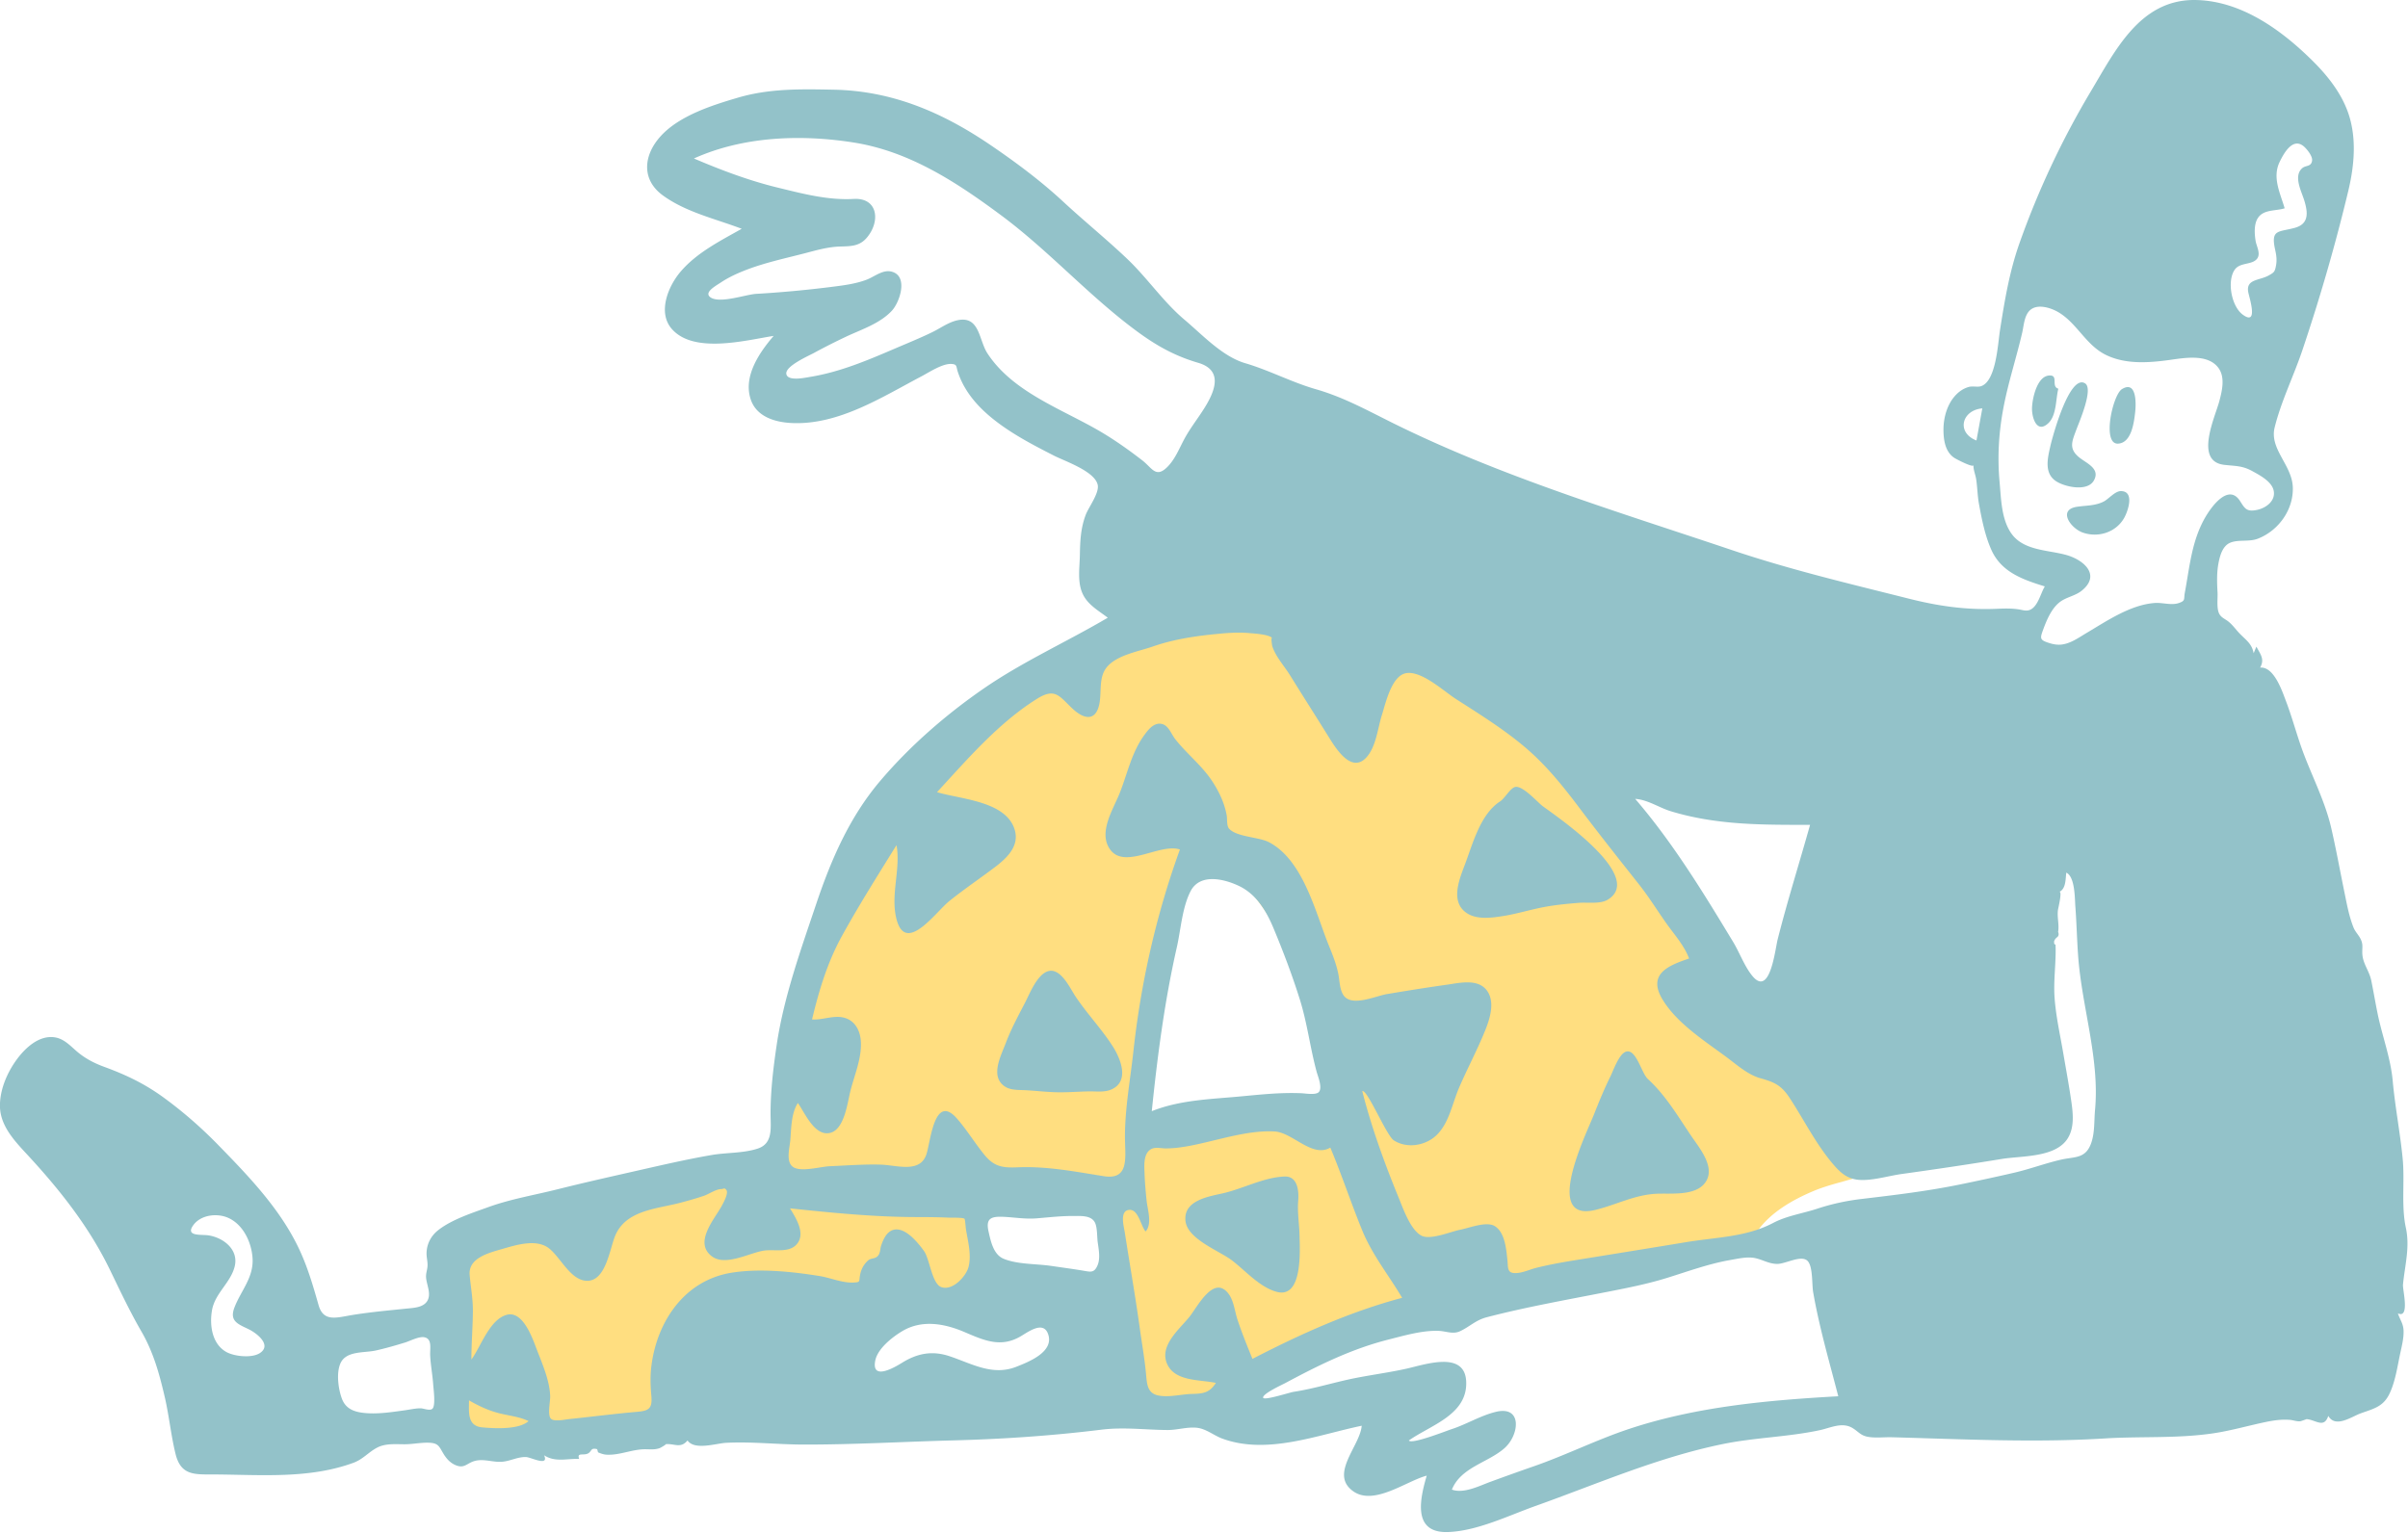 <svg xmlns="http://www.w3.org/2000/svg" width="933" height="594"><g fill="none" fill-rule="evenodd"><path fill="#FFDE80" d="M475.92 237.834c37.364-2.972 73.012 10.952 102.876 32.654 38.49 27.97 71.113 67.973 93.195 110.124a325.33 325.33 0 0 1 6.961 5.536c12.29 10.012 24.297 20.587 34.94 32.357 5.942 6.57 21.527 22.546 14.761 32.623-1.436 2.14-3.794 3.368-6.156 4.215-6.622 2.37-13.525 3.572-20.056 6.346-8.062 3.423-16.422 8.217-21.587 15.526-1.469 2.079-1.852 4.532-3.827 5.448-2.094.972-6.042.593-8.33.817l-13.806 1.353c-10.81 1.06-22.112 1.177-32.688 3.788l-48.653 12.013c-9.95 2.457-21.388 3.81-30.825 7.849-14.082 6.027-27.517 14.85-40.992 22.123l-19.547 10.549c-3.182 1.718-5.36 1.74-9.089 2.028l-26.91 2.07c-4.34.334-6.425 2.082-6.994-2.262l-6.255-47.758-3.306-25.254c-.197-1.502-.139-8.942-1.37-9.84-.772-.563-5.302.649-6.14.752l-12.214 1.496-26.39 3.23c-.714.088-4.669.043-5.113.627-.52.685.47 4.61.558 5.456l2.8 26.604c.11 1.028 1.358 5.797.7 6.64-.458.587-3.772.658-4.445.768l-25.457 4.156c-6.077.992-14.019.942-19.764 3.227-3.299 1.312-6.563 4.667-9.413 6.764l-41.386 30.454c-6.277 4.618-14.737 3.442-22.38 4.024l-88.178 6.718.22-8.24 1.163-43.634.508-19.024c.032-1.204-.449-4.727.338-5.617 1.046-1.181 5.721-1.693 7.172-2.123l14.6-4.321 42.827-12.677 42.327-12.53 14.482-4.286c1.115-.33 5.01-.77 5.785-1.712.977-1.188.54-6.257.696-7.763.766-7.35 1.858-14.665 3.188-21.932 9.592-52.418 32.011-105.662 73.58-140.631 27.478-23.116 61.946-35.896 97.593-38.731Zm6.59 105.116c-3.7-4.343-9.914-11.428-16.449-10.252-5.31.956-8.205 7.54-10.056 11.917-7.44 17.592-9.749 37.757-12.063 56.558-1.452 11.797-2.62 23.646-3.367 35.509l79.518-6.117c-1.25-8.446-2.254-16.97-3.76-25.375-.755-4.213-2.843-8.006-4.628-11.898-7.984-17.408-16.699-35.67-29.196-50.342Z"/><path fill="#93C2C9" d="m850.454.001.648.011c17.59.468 33.102 11.787 45.133 23.766 5.95 5.923 11.374 12.89 13.927 20.997 2.948 9.365 1.978 19.666-.265 29.065-4.955 20.771-11.01 41.65-17.82 61.892-3.352 9.958-8.21 19.722-10.74 29.914-2.085 8.397 6.695 14.513 7.031 23.142.34 8.705-5.518 16.883-13.566 19.994-3.428 1.325-7.575.218-10.735 1.576-2.89 1.241-3.902 4.904-4.457 7.716-.756 3.835-.62 7.667-.405 11.536.132 2.367-.458 6.23.697 8.341.793 1.45 2.238 1.924 3.483 2.916 1.7 1.354 2.831 3.04 4.321 4.595 2.456 2.568 4.82 3.96 5.486 7.705l1.064-2.552c1.831 3.35 3.188 4.955 1.447 8.134 5.401-.53 8.601 9.268 10.017 12.984 2.593 6.8 4.374 13.866 6.973 20.67 3.562 9.33 8.242 18.535 10.515 28.296 1.91 8.204 3.42 16.63 5.117 24.891.956 4.651 1.79 9.376 3.538 13.811.68 1.722 1.942 2.881 2.724 4.416 1.07 2.101.651 3.211.702 5.512.09 4.102 2.678 6.765 3.492 10.75.87 4.257 1.58 8.562 2.456 12.828 1.767 8.593 5.04 17.174 5.828 25.878.915 10.107 2.878 20.09 3.865 30.2.864 8.834-.604 18.318 1.241 26.864 1.636 7.585-.392 14.521-1.114 22.052-.183 1.912 2.762 13.296-1.97 11.11.888 2.684 2.134 3.963 2.201 6.907.062 2.754-.648 5.585-1.228 8.255-1.12 5.16-1.866 10.784-4.06 15.618-2.48 5.468-6.262 6.123-11.402 8-3.48 1.27-9.746 5.801-12.488.953-1.635 4.977-4.827 1.537-8.405 1.26.024 0-2.048.766-2.436.82-1.258.168-2.745-.425-3.997-.529-3.12-.259-6.183.158-9.236.79-7.035 1.458-13.84 3.474-20.98 4.49-13.945 1.984-27.61 1.046-41.576 1.915-27.33 1.7-55.112.273-82.463-.463-2.936-.079-6.1.332-8.997-.119-3.123-.487-3.804-1.965-6.237-3.445-4.045-2.458-8.533-.067-12.729.831-12.32 2.637-25.186 2.832-37.604 5.383-25.23 5.181-48.476 15.406-72.643 24.031-10.477 3.74-22.774 9.794-34.072 10.062-13.692.291-10.458-13.195-7.942-21.864-7.91 2.1-20.334 11.696-28.375 6.127-9.583-6.636 2.61-17.668 3.184-25.468-17.127 3.555-36.555 11.352-53.939 5.014-3.345-1.219-6.256-3.797-9.847-4.216-3.733-.436-7.679.883-11.453.86-8.598-.055-16.947-1.199-25.542-.14-19.163 2.36-38.054 3.652-57.372 4.161-19.448.512-38.897 1.664-58.354 1.616-9.876-.025-19.935-1.196-29.79-.67-3.87.205-12.2 3.016-14.919-.917-2.73 3.273-5.049 1.086-8.55 1.45.648-.068-1.825 1.362-2.197 1.5-1.84.684-3.562.476-5.484.456-5.12-.052-9.903 2.344-14.997 2.112-1.288-.058-2.262-.433-3.355-.875-.259-.105-.197-1.219-.612-1.312-2.492-.558-1.848.968-3.43 1.738-1.754.852-4.349-.527-3.35 2.095-4.76-.209-9.269 1.395-13.599-1.427 2.047 4.524-5.104.766-6.973.692-3.106-.125-5.826 1.428-8.924 1.786-3.715.428-7.448-1.295-11.083-.243-2.848.823-3.823 2.804-6.787 1.791-2.518-.86-4.09-2.729-5.313-4.772-1.686-2.819-1.902-4.077-5.968-4.127-3.015-.037-6.046.612-9.09.606-3.488-.007-7.32-.377-10.505 1.281-3.43 1.786-5.445 4.505-9.249 5.904-17.106 6.29-35.884 4.625-53.732 4.518-7.53-.045-13.056.647-15.17-7.942-1.786-7.257-2.502-14.846-4.206-22.163-2.088-8.965-4.383-17.283-9.016-25.298-4.494-7.773-8.275-15.803-12.188-23.877-8.138-16.792-19.466-31.079-32.096-44.725-4.798-5.185-10.297-10.96-10.527-18.427-.157-6.447 2.683-13.126 6.408-18.262 3.326-4.584 8.806-9.755 15.005-8.686 3.733.644 6.18 3.655 8.966 5.914 3.045 2.468 6.362 4.15 10.032 5.496 8.558 3.14 15.735 6.574 23.146 11.992 7.5 5.483 14.51 11.623 20.994 18.272 12.45 12.765 25.205 26.026 32.358 42.555 2.82 6.512 4.62 12.792 6.542 19.544 1.888 6.63 7.028 4.803 12.808 3.85 7.044-1.162 14.123-1.785 21.214-2.52 2.67-.278 6.432-.36 8.04-2.882 1.771-2.78-.259-6.384-.42-9.269-.086-1.54.425-2.677.553-4.18.147-1.709-.358-3.27-.36-4.972-.002-3.66 1.711-6.92 4.558-9.137 5.327-4.15 13.097-6.624 19.404-8.907 8.611-3.118 17.838-4.65 26.706-6.875 9.985-2.506 20.03-4.764 30.07-7.04 9.863-2.236 19.712-4.536 29.682-6.258 5.848-1.01 12.192-.64 17.861-2.487 6.025-1.962 5.026-8.024 5.008-13.395-.029-8.87 1.07-18.002 2.368-26.77 2.764-18.643 9.348-36.887 15.333-54.702 5.766-17.158 12.91-33.626 24.701-47.55 11.48-13.555 25.568-25.822 40.183-35.895 15.228-10.496 32.173-18.079 48.07-27.449-3.475-2.657-7.619-4.924-9.615-9.016-2.254-4.619-1.299-10.142-1.203-15.079.108-5.572.278-10.463 2.268-15.77 1.09-2.908 5.3-8.422 4.654-11.583-1.08-5.308-12.693-9.185-16.969-11.369-6.706-3.426-13.425-6.906-19.605-11.23-5.93-4.15-11.51-9.144-15.104-15.513a31.961 31.961 0 0 1-2.509-5.675c-.725-2.198-.218-2.947-2.415-3.108-3.507-.258-8.765 3.262-11.72 4.817-15.235 8.017-31.967 18.806-49.943 18.09-6.522-.259-13.854-2.308-16.16-9.11-3.036-8.955 3.303-18.206 8.865-24.674-10.849 1.705-30.855 7.034-39.416-2.646-5.705-6.45-1.402-16.688 3.382-22.28 6.321-7.389 15.332-11.887 23.656-16.588-10.214-3.894-21.52-6.384-30.503-12.9-8.59-6.23-7.529-15.804-.744-23.154 7.254-7.857 19.938-11.88 29.914-14.798 12.236-3.578 24.392-3.29 37.001-3.05 22.63.43 42.07 8.771 60.63 21.383 9.814 6.67 19.487 13.866 28.191 21.943 8.164 7.575 16.873 14.62 24.917 22.276 7.794 7.42 13.925 16.611 22.151 23.542 6.995 5.893 14.664 14.246 23.55 16.862 9.423 2.774 17.905 7.362 27.408 10.093 10.78 3.097 20.04 8.276 30.03 13.217 41.925 20.736 86.932 34.231 131.132 49.118 22.608 7.614 45.366 12.981 68.447 18.796 11.591 2.92 22.354 4.478 34.315 3.95 2.758-.12 5.392-.193 8.112.19 1.994.28 3.51 1.034 5.293-.158 2.562-1.712 3.525-6.168 5.052-8.705-8.512-2.639-16.845-5.494-20.729-14.217-2.447-5.497-3.717-11.908-4.79-17.806-.576-3.174-.589-6.377-1.08-9.553-.27-1.754-1.105-3.587-1.04-5.379-.192.997-6.535-2.282-7.455-2.89-3.549-2.352-4.195-7.09-4.166-11.09.034-4.519 1.398-9.485 4.466-12.91 1.452-1.623 3.18-2.839 5.291-3.45 1.498-.434 3.474.134 4.795-.303 5.86-1.937 6.516-16.438 7.347-21.717 1.832-11.632 3.657-22.737 7.611-33.887a329.434 329.434 0 0 1 27.538-58.592c9.47-15.86 18.93-35.25 39.748-35.477h.641Zm-179.977 488.32c-8.427 1.46-16.5 4.44-24.64 6.966-7.602 2.36-15.307 3.863-23.106 5.397-15.52 3.054-31.383 5.85-46.679 9.83-4.307 1.121-6.573 3.651-10.33 5.41-2.787 1.304-5.402-.017-8.3-.128-6.309-.24-13.309 1.817-19.377 3.351-14.325 3.62-27.035 9.905-39.998 16.854-1.16.621-9.003 4.21-8.63 5.696.301 1.213 10.271-2.044 11.857-2.285 8.028-1.223 15.87-3.754 23.84-5.326 6.54-1.29 13.155-2.165 19.668-3.598 7.248-1.594 22.688-7.138 23.302 4.833.663 12.938-13.624 16.917-22.212 22.952.957 1.651 14.735-3.793 16.443-4.343 5.86-1.889 11.294-5.294 17.26-6.744 10.377-2.523 9.12 8.94 3.391 14.038-6.366 5.664-16.894 7.376-20.419 16.093 4.63 1.67 10.681-1.466 14.933-3.025a1052.72 1052.72 0 0 1 16.807-6.015c12.611-4.382 24.59-10.419 37.267-14.594 26.012-8.564 53.507-11.02 80.7-12.542-2.424-9.399-5.074-18.743-7.25-28.204-.933-4.049-1.786-8.117-2.492-12.212-.49-2.848-.073-9.663-2.035-11.909-2.389-2.736-8.61 1.107-11.997 1.034-3.317-.072-5.737-1.784-8.802-2.324-2.91-.512-6.354.302-9.2.795Zm-488.755 54.406c0 4.493-.779 9.943 5.131 10.468 4.78.425 14.131.971 17.944-2.428-3.654-1.78-7.807-2.092-11.688-3.119-4.044-1.07-7.778-2.829-11.387-4.92Zm97.546-81.866c-1.798.013-4.83 2.012-6.47 2.57-3.002 1.02-6.052 1.881-9.116 2.692-9.206 2.438-21.059 2.818-25.286 12.7-2.11 4.932-3.573 17.615-10.905 17.57-6.517-.043-10.42-9.449-15.069-12.796-4.805-3.458-12.423-1.104-17.605.398-5.266 1.525-13.438 3.482-12.847 10.156.425 4.798 1.291 9.165 1.25 14.066-.05 6.24-.578 12.465-.578 18.704 3.697-5.065 6.922-15.248 13.472-17.285 6.617-2.058 10.36 9.503 12.081 13.934 2.133 5.49 4.814 11.716 4.977 17.666.051 1.868-1.083 7 .216 8.536 1.153 1.364 5.588.375 7.021.226 8.87-.923 17.691-2.072 26.588-2.842 4.57-.395 5.813-1.398 5.366-6.313-.35-3.86-.46-7.539.024-11.414 2.16-17.3 12.814-33.127 30.828-36.13 10.855-1.812 23.532-.488 34.37 1.251 4.176.67 8.711 2.693 12.955 2.517 3.135-.13 2.125-.308 2.767-3.259.45-2.063 1.41-3.823 2.98-5.253 1.24-1.13 2.813-.492 3.982-1.969.846-1.069.72-2.525 1.118-3.757.78-2.397 2.187-5.632 4.99-6.237 4.511-.975 9.306 5.065 11.583 8.18 2.352 3.221 3.063 12.837 6.846 14.096 4.365 1.451 9.558-4.27 10.468-7.874 1.224-4.848-.318-10.093-1.055-14.894-.052-.344-.267-3.534-.504-3.742-.637-.56-5.436-.404-6.286-.446-4.18-.199-8.369-.209-12.554-.22-16.407-.04-32.479-1.654-48.777-3.374 2.367 3.86 6.42 10.195 2.26 14.27-3.083 3.017-8.647 1.503-12.519 2.125-5.47.878-14.69 6.07-19.904 2.274-7.346-5.35.964-14.542 3.692-19.598.584-1.084 2.75-4.898 1.832-6.169-.795-1.1-1.027-.368-2.19-.359Zm-122.346 59.46c-3.75 1.143-7.53 2.243-11.362 3.091-4.495.995-11.465.03-13.652 4.974-1.664 3.76-.838 9.826.514 13.571 1.548 4.29 5.181 5.392 9.47 5.72 5.003.381 10.073-.426 15.018-1.11 1.95-.27 4.027-.757 6.007-.76 1.175-.003 3.547 1.072 4.592.193 1.353-1.139.462-7.609.356-9.16-.263-3.84-.992-7.63-1.19-11.478-.143-2.763.9-6.518-2.34-7.107-2.017-.367-5.66 1.531-7.413 2.065Zm302.901-76.038c-2.803.485-5.59.832-8.437.79-1.754-.028-3.854-.624-5.475.338-2.994 1.777-2.548 6.458-2.446 9.38.125 3.543.435 7.14.813 10.666.361 3.372 2.211 8.925-.402 11.814-1.843-2.017-2.752-8.612-6.309-8.37-3.91.263-2.103 6.513-1.756 8.751 1.917 12.371 4.102 24.75 5.815 37.156.814 5.898 1.866 11.753 2.411 17.68.365 3.978.488 7.56 4.934 8.384 4.12.764 8.75-.54 12.915-.64 4.288-.103 6.744-.394 9.211-4.27-5.907-1.293-15.264-.502-18.592-6.75-3.88-7.289 4.304-13.847 8.331-18.829 3.091-3.826 9.411-16.546 15.15-8.99 2.065 2.72 2.438 6.87 3.481 10.034 1.697 5.141 3.77 10.208 5.804 15.222 18.61-9.606 37.704-18.266 58-23.659-5.175-8.745-11.58-16.62-15.453-26.099-4.34-10.623-7.935-21.536-12.372-32.125-7.035 4.106-14.556-5.848-21.56-6.249-11.067-.633-23.214 3.886-34.063 5.766ZM349.591 515.9c-3.858 2.298-9.533 6.767-10.459 11.387-1.6 7.987 7.515 2.647 10.33.9 5.89-3.66 11.662-4.829 18.427-2.574 8.676 2.891 16.671 7.772 25.983 4.064 4.633-1.846 14.91-5.79 12.137-12.867-1.912-4.878-7.507-.694-10.464 1.055-7.742 4.58-14.153 1.678-21.889-1.627-7.737-3.306-16.449-4.874-24.065-.338ZM74.836 474.912c-3.097 4.39 3.2 3.442 5.963 3.87 5.78.893 11.733 5.502 10.14 12.024-1.553 6.36-7.638 10.334-8.797 17.01-.996 5.731-.036 12.986 5.5 16.133 3.108 1.767 9.903 2.495 13.032.465 4.778-3.1-1.156-7.716-4.317-9.25-4.189-2.036-7.572-3.138-5.499-8.484 2.527-6.517 7.435-11.518 7-18.975-.36-6.178-3.622-13.199-9.563-15.766-4.254-1.837-10.558-1.14-13.459 2.973Zm422.867-18.939c5.354-.229 5.567 6.241 5.297 9.423-.369 4.351.421 8.988.512 13.353.121 5.781 1.331 24.713-8.892 21.901-6.574-1.808-11.983-8.108-17.268-12.156-4.862-3.726-17.222-8.195-18.023-15.259-.904-7.979 8.842-9.472 14.426-10.74 7.972-1.81 15.712-6.168 23.948-6.522Zm-26.082-210.29c-8.49.82-16.933 2.08-25.013 4.9-5.467 1.908-13.864 3.276-17.739 7.958-3.35 4.05-1.898 9.821-2.987 14.605-1.473 6.472-5.94 5.587-10.274 1.546-5.186-4.838-6.686-8.34-13.905-3.8-14.945 9.397-26.794 23.272-38.649 36.126 9.167 2.776 27.15 3.448 30.195 14.901 1.664 6.262-3.353 10.817-7.86 14.234-5.822 4.413-11.898 8.494-17.592 13.084-5.313 4.283-17.227 21.336-20.597 6.343-2.087-9.28 1.823-18.872.164-28.04-7.208 11.622-14.527 23.216-21.136 35.194-5.625 10.197-8.896 21.104-11.594 32.378 4.206.275 8.584-1.86 12.742-.599 4.004 1.214 5.878 5.002 6.16 8.926.477 6.653-2.595 13.425-4.14 19.814-1.062 4.388-2.28 14.347-7.625 15.775-6.092 1.627-9.915-7.744-12.63-11.552-2.587 3.975-2.544 9.79-2.922 14.347-.259 3.133-2.007 8.99 1.517 10.722 3.298 1.622 10.252-.41 13.78-.559 6.543-.278 13.214-.808 19.76-.615 6.185.183 15.285 3.49 17.701-4.112 1.645-5.175 3.094-23.773 11.868-13.683 3.898 4.481 6.946 9.59 10.711 14.155 3.798 4.605 7.251 4.907 12.923 4.674 11.228-.46 22.192 1.696 33.178 3.437 9.64 1.527 8.375-6.655 8.232-13.939-.219-11.29 2.02-23.098 3.241-34.327 2.904-26.7 8.864-53.08 18.033-78.334-7.67-2.612-21.42 7.926-27.09-.077-4.663-6.579 1.326-15.642 3.764-21.792 3.041-7.673 4.58-15.689 9.54-22.489 1.564-2.147 3.791-5.024 6.821-4.3 2.6.62 3.636 3.936 5.1 5.807 4.643 5.938 10.575 10.391 14.703 16.868 2.525 3.962 4.49 8.196 5.31 12.848.225 1.28-.06 3.898.84 4.971 2.79 3.325 11.583 3.276 15.491 5.315 13.342 6.963 18.031 27.231 23.212 40.011 1.46 3.6 2.907 7.207 3.683 11.022.518 2.55.493 5.792 1.876 8.08 3.02 4.992 12.4.533 17.002-.24 7.715-1.296 15.392-2.532 23.138-3.62 4.726-.663 11.605-2.376 15.206 1.811 3.733 4.341 1.586 11.178-.288 15.835-3.059 7.601-6.967 14.863-10.195 22.395-2.575 6.008-3.857 13.748-8.805 18.377-4.286 4.012-11.379 5.162-16.425 1.897-2.88-1.863-10.274-19.885-12.225-19.08 3.522 13.92 8.686 28.114 14.142 41.4 1.675 4.08 4.552 12.401 8.785 14.614 3.51 1.835 11.471-1.632 15.061-2.304 3.404-.638 10.124-3.402 13.38-1.377 3.944 2.456 4.425 9.006 4.868 13.072.33 3.015-.268 5.265 3.4 5.115 2.584-.105 5.192-1.365 7.672-1.999 5.757-1.469 11.732-2.44 17.593-3.387 13.555-2.189 27.105-4.372 40.654-6.616 11.648-1.929 23.144-1.918 33.67-7.443 5.334-2.8 11.45-3.655 17.131-5.528 5.634-1.857 11.25-3.062 17.147-3.76 12.89-1.524 25.431-3.017 38.17-5.628a863.534 863.534 0 0 0 20.862-4.527c6.172-1.425 12.14-3.689 18.281-5.086 5.11-1.162 9.307-.289 11.496-6.089 1.57-4.159 1.205-8.82 1.608-13.173 1.843-19.889-5.122-39.89-6.547-59.67-.462-6.407-.604-12.833-1.085-19.234-.22-2.933-.087-11.473-3.509-13.054-.31 2.346-.069 6.292-2.734 7.455 1.302-.568-.407 6.361-.499 7.057-.364 2.766.544 5.726.065 8.44.38.955.214 1.674-.496 2.158a3.374 3.374 0 0 0-1.057 1.487c-.034 1.935.533.795.56 1.463.268 6.656-.857 13.556-.376 20.374.51 7.207 2.118 14.277 3.34 21.385 1.097 6.38 2.28 12.773 3.194 19.182.642 4.498 1.118 9.661-1.302 13.755-4.595 7.773-17.898 6.928-25.646 8.2-12.878 2.113-25.774 4.02-38.699 5.816-4.962.69-9.984 2.263-15.004 2.342-5.363.084-8.233-2.082-11.614-6.04-6.812-7.973-11.205-17.029-16.879-25.702-3.187-4.872-5.838-6.156-11.203-7.643-4.983-1.38-8.982-5.017-13.036-8.04-8.516-6.353-19.513-13.26-25.1-22.615-5.882-9.844 2.405-13.112 10.34-15.798-1.93-5.132-5.718-9.254-8.838-13.669-3.547-5.02-6.763-10.234-10.582-15.065-7.784-9.847-15.559-19.643-23.113-29.674-6.457-8.573-12.983-16.694-21.224-23.639-8.277-6.976-17.492-12.693-26.58-18.533-4.749-3.05-13.084-10.846-19.085-10.049-5.82.774-8.123 11.616-9.577 16.173-1.669 5.23-2.258 12.52-6.146 16.637-5.714 6.05-11.647-3.48-14.374-7.872-4.993-8.045-10.103-16.018-15.089-24.07-2.272-3.67-5.554-7.164-6.903-11.326-.016-.05-.647-3.629-.01-3.128l.044.04-.043-.048c-1.426-1.413-6.694-1.706-8.664-1.877l-.18-.016c-4.144-.39-8.337-.083-12.469.316Zm-55.655 225.585c-4.773-.029-9.532.526-14.283.915-4.173.341-7.998-.297-12.164-.548-5.154-.31-7.703.23-6.516 5.553.863 3.873 1.9 9.032 5.877 10.67 5.372 2.211 12.608 1.913 18.332 2.751 4.202.615 8.393 1.17 12.577 1.871 2.78.466 4.206.953 5.507-2.196 1.088-2.639.387-6.165.016-8.89-.286-2.093-.115-5.772-1.103-7.633-1.475-2.778-5.339-2.475-8.243-2.493Zm222.515-53.078c7.013 6.41 11.731 14.605 17.027 22.377 3.232 4.745 9.558 12.31 4.964 18.063-3.913 4.904-13.011 3.781-18.486 4.017-8.601.372-15.627 4.259-23.813 6.264-20.617 5.05-3.495-29.606-.639-36.837 2.005-5.075 4.072-10.125 6.495-15.017 1.093-2.204 3.274-8.635 5.992-9.477 3.94-1.22 5.966 8.33 8.46 10.61Zm-177.14-72.864c-3.278 6.264-3.81 14.934-5.364 21.775-4.749 20.918-7.526 42.222-9.709 63.542 10.86-4.307 22.321-4.605 33.787-5.659 8.307-.764 15.935-1.639 24.244-1.284 1.416.06 5.49.78 6.656-.425 1.567-1.616-.33-6.125-.794-7.825-2.518-9.233-3.625-18.774-6.487-27.95-2.918-9.358-6.465-18.703-10.239-27.75-2.76-6.617-6.55-13.07-13.24-16.315-5.856-2.84-15.22-5.057-18.855 1.891Zm-44.722 40.712c4.474 6.745 10.141 12.645 14.511 19.453 3.098 4.829 6.726 13.761-.716 16.831-2.612 1.077-5.696.611-8.433.659-4.233.073-8.425.437-12.665.336-4.01-.096-7.982-.582-11.982-.791-2.52-.131-5.688.063-7.909-1.385-5.953-3.883-1.648-11.812.27-16.885 2.035-5.389 4.784-10.485 7.437-15.592 1.84-3.542 4.59-10.759 8.772-12.203 4.954-1.71 8.651 6.466 10.715 9.577Zm216.95-76.423c9.832 11.434 18.37 23.906 26.41 36.644 3.924 6.216 7.734 12.505 11.538 18.795 2.49 4.116 4.358 9.381 7.39 13.11 6.917 8.502 8.841-10.05 9.86-14.084 3.761-14.87 8.418-29.622 12.561-44.4h-4.246c-16.925-.009-33.152-.26-49.63-5.246-4.666-1.41-8.919-4.474-13.884-4.819Zm-35.75 2.883c5.354 3.954 39.625 27.17 25.21 36.127-2.984 1.854-7.859 1.013-11.23 1.28-4.32.34-8.708.758-12.976 1.523-5.525.992-10.893 2.721-16.444 3.597-4.413.697-10.26 1.51-14.204-1.238-6.504-4.534-2.556-13.438-.409-19.202 3.053-8.19 5.944-19.154 13.517-24.032 1.762-1.135 3.921-5.188 5.817-5.559 2.97-.582 8.547 5.901 10.72 7.504ZM786.895 119.93c-2.584 1.977-2.702 6.083-3.372 8.981-2.254 9.748-5.4 19.237-7.267 29.09-1.82 9.608-2.392 19.068-1.499 28.806.596 6.495.665 14.487 4.613 20.018 4.725 6.618 14.081 6.28 21.157 8.24 6.808 1.885 13.558 7.726 6.132 13.798-2.639 2.157-6.104 2.508-8.713 4.586-3.218 2.565-5.066 7.161-6.433 10.92-1.126 3.093-1.093 3.684 2.27 4.777 1.536.5 3.088.816 4.704.682 3.68-.306 6.963-2.736 10.044-4.562 7.858-4.657 16.934-10.874 26.316-11.577 3-.224 6.408 1.003 9.324.03 2.717-.91 1.883-1.466 2.355-3.993 1.87-10.016 2.628-19.847 7.735-28.908 2.521-4.47 9.185-13.617 13.652-6.656 1.865 2.907 2.54 4.327 6.678 3.435 3.367-.725 7.066-3.388 6.398-7.277-.629-3.669-5.454-6.167-8.378-7.775-3.895-2.14-6.626-1.893-10.867-2.4-11.653-1.393-3.483-18.436-1.803-24.83 1.056-4.02 2.291-9.215-.48-12.844-4.22-5.52-13.41-3.705-19.2-2.922-8.008 1.083-16.749 1.66-24.243-1.974-7.928-3.844-11.307-12.514-18.74-16.729-2.748-1.558-7.56-3.078-10.383-.916Zm34.793 70.407c5.51-.074 2.832 7.781 1.323 10.422-3.178 5.57-9.984 7.724-15.962 5.67-4.727-1.625-9.841-8.803-2.437-9.993 3.552-.57 7.067-.338 10.432-2.027 1.917-.962 4.394-4.042 6.644-4.072Zm-13.82-41.77c3.423 2.078-2.42 15.35-3.403 18.036-1.602 4.384-3.028 7.214 1.048 10.593 2.834 2.35 8.424 4.378 5.755 9.061-2.47 4.333-10.945 2.516-14.391.396-5.01-3.083-3.533-8.988-2.428-13.834.722-3.175 7.324-27.952 13.419-24.252ZM268.869 61.424c10.556 4.51 21.35 8.582 32.52 11.3 9.76 2.374 19.358 4.935 29.418 4.377 9.307-.515 10.417 8.628 5.101 14.96-2.888 3.44-6.239 3.354-10.448 3.487-4.927.156-9.402 1.523-14.154 2.747-7.237 1.864-14.564 3.447-21.577 6.078-3.619 1.358-7.19 2.955-10.418 5.101-2.029 1.35-6.557 3.782-4.162 5.668 3.462 2.725 13.738-1.008 17.858-1.254a438.893 438.893 0 0 0 28.706-2.639c4.672-.589 9.688-1.17 14.113-2.868 2.895-1.11 6.1-3.866 9.378-3.166 6.916 1.477 3.49 11.845.35 15.218-4.664 5.01-11.743 7.221-17.766 10.067a244.897 244.897 0 0 0-12.482 6.324c-1.93 1.052-10.93 4.993-10.646 7.985.3 3.145 7.403 1.56 9.16 1.273 11.726-1.907 22.307-6.44 33.141-11.08 4.742-2.032 9.551-3.98 14.194-6.233 3.243-1.574 6.431-3.972 10.014-4.687 8.448-1.687 8.078 7.748 11.404 12.845 9.886 15.148 28.987 21.61 43.85 30.364 5.621 3.311 10.984 7.124 16.143 11.113 3.685 2.848 5.158 6.768 9.273 3.012 3.43-3.13 5.083-7.723 7.281-11.705 2.56-4.636 5.977-8.729 8.6-13.327 3.876-6.793 5.037-13.272-3.475-15.772-8.936-2.624-16.008-6.537-23.603-12.12-18.639-13.702-34.105-31.199-52.69-45.006-17.218-12.792-35.476-24.796-57.06-28.23-20.459-3.258-42.904-2.456-62.023 6.168Zm558.413 98.393c-.437 3.772-1.365 11.817-6.606 12.118-6.364.365-2.09-18.968 1.515-21.144 5.772-3.484 5.462 5.83 5.091 9.026Zm-59.217-1.54c-7.944.658-10.208 9.36-2.268 12.44l2.268-12.44Zm29.456-7.636c-1.02 3.949-.657 10.286-3.826 13.317-4.467 4.27-6.412-1.997-6.38-5.571.033-3.535 1.785-12.377 6.516-12.843 4.042-.398.678 4.288 3.69 5.097Zm85.731-87.859c-2.904 6.043.218 12.007 1.956 17.947-3.565 1.15-8.369.28-10.546 4.048-1.372 2.375-1.133 5.951-.722 8.523.337 2.11 2.067 4.951.627 6.91-1.885 2.562-6.564 1.377-8.643 4.228-3.16 4.336-1.387 14.24 3.047 17.504 6.232 4.585 2.513-6.667 2.132-8.716-.956-5.133 4.362-4.435 7.994-6.508 1.95-1.112 2.297-1.327 2.744-3.7.413-2.188.194-3.923-.327-6.28-1.768-7.997 1.323-6.69 7.676-8.453 5.48-1.52 5.041-5.9 3.65-10.503-1.093-3.608-4.348-9.527-.822-12.603 1.4-1.22 3.524-.449 3.826-2.997.204-1.72-2.104-4.54-3.316-5.529-4.177-3.41-7.578 2.595-9.276 6.13Z"/></g></svg>